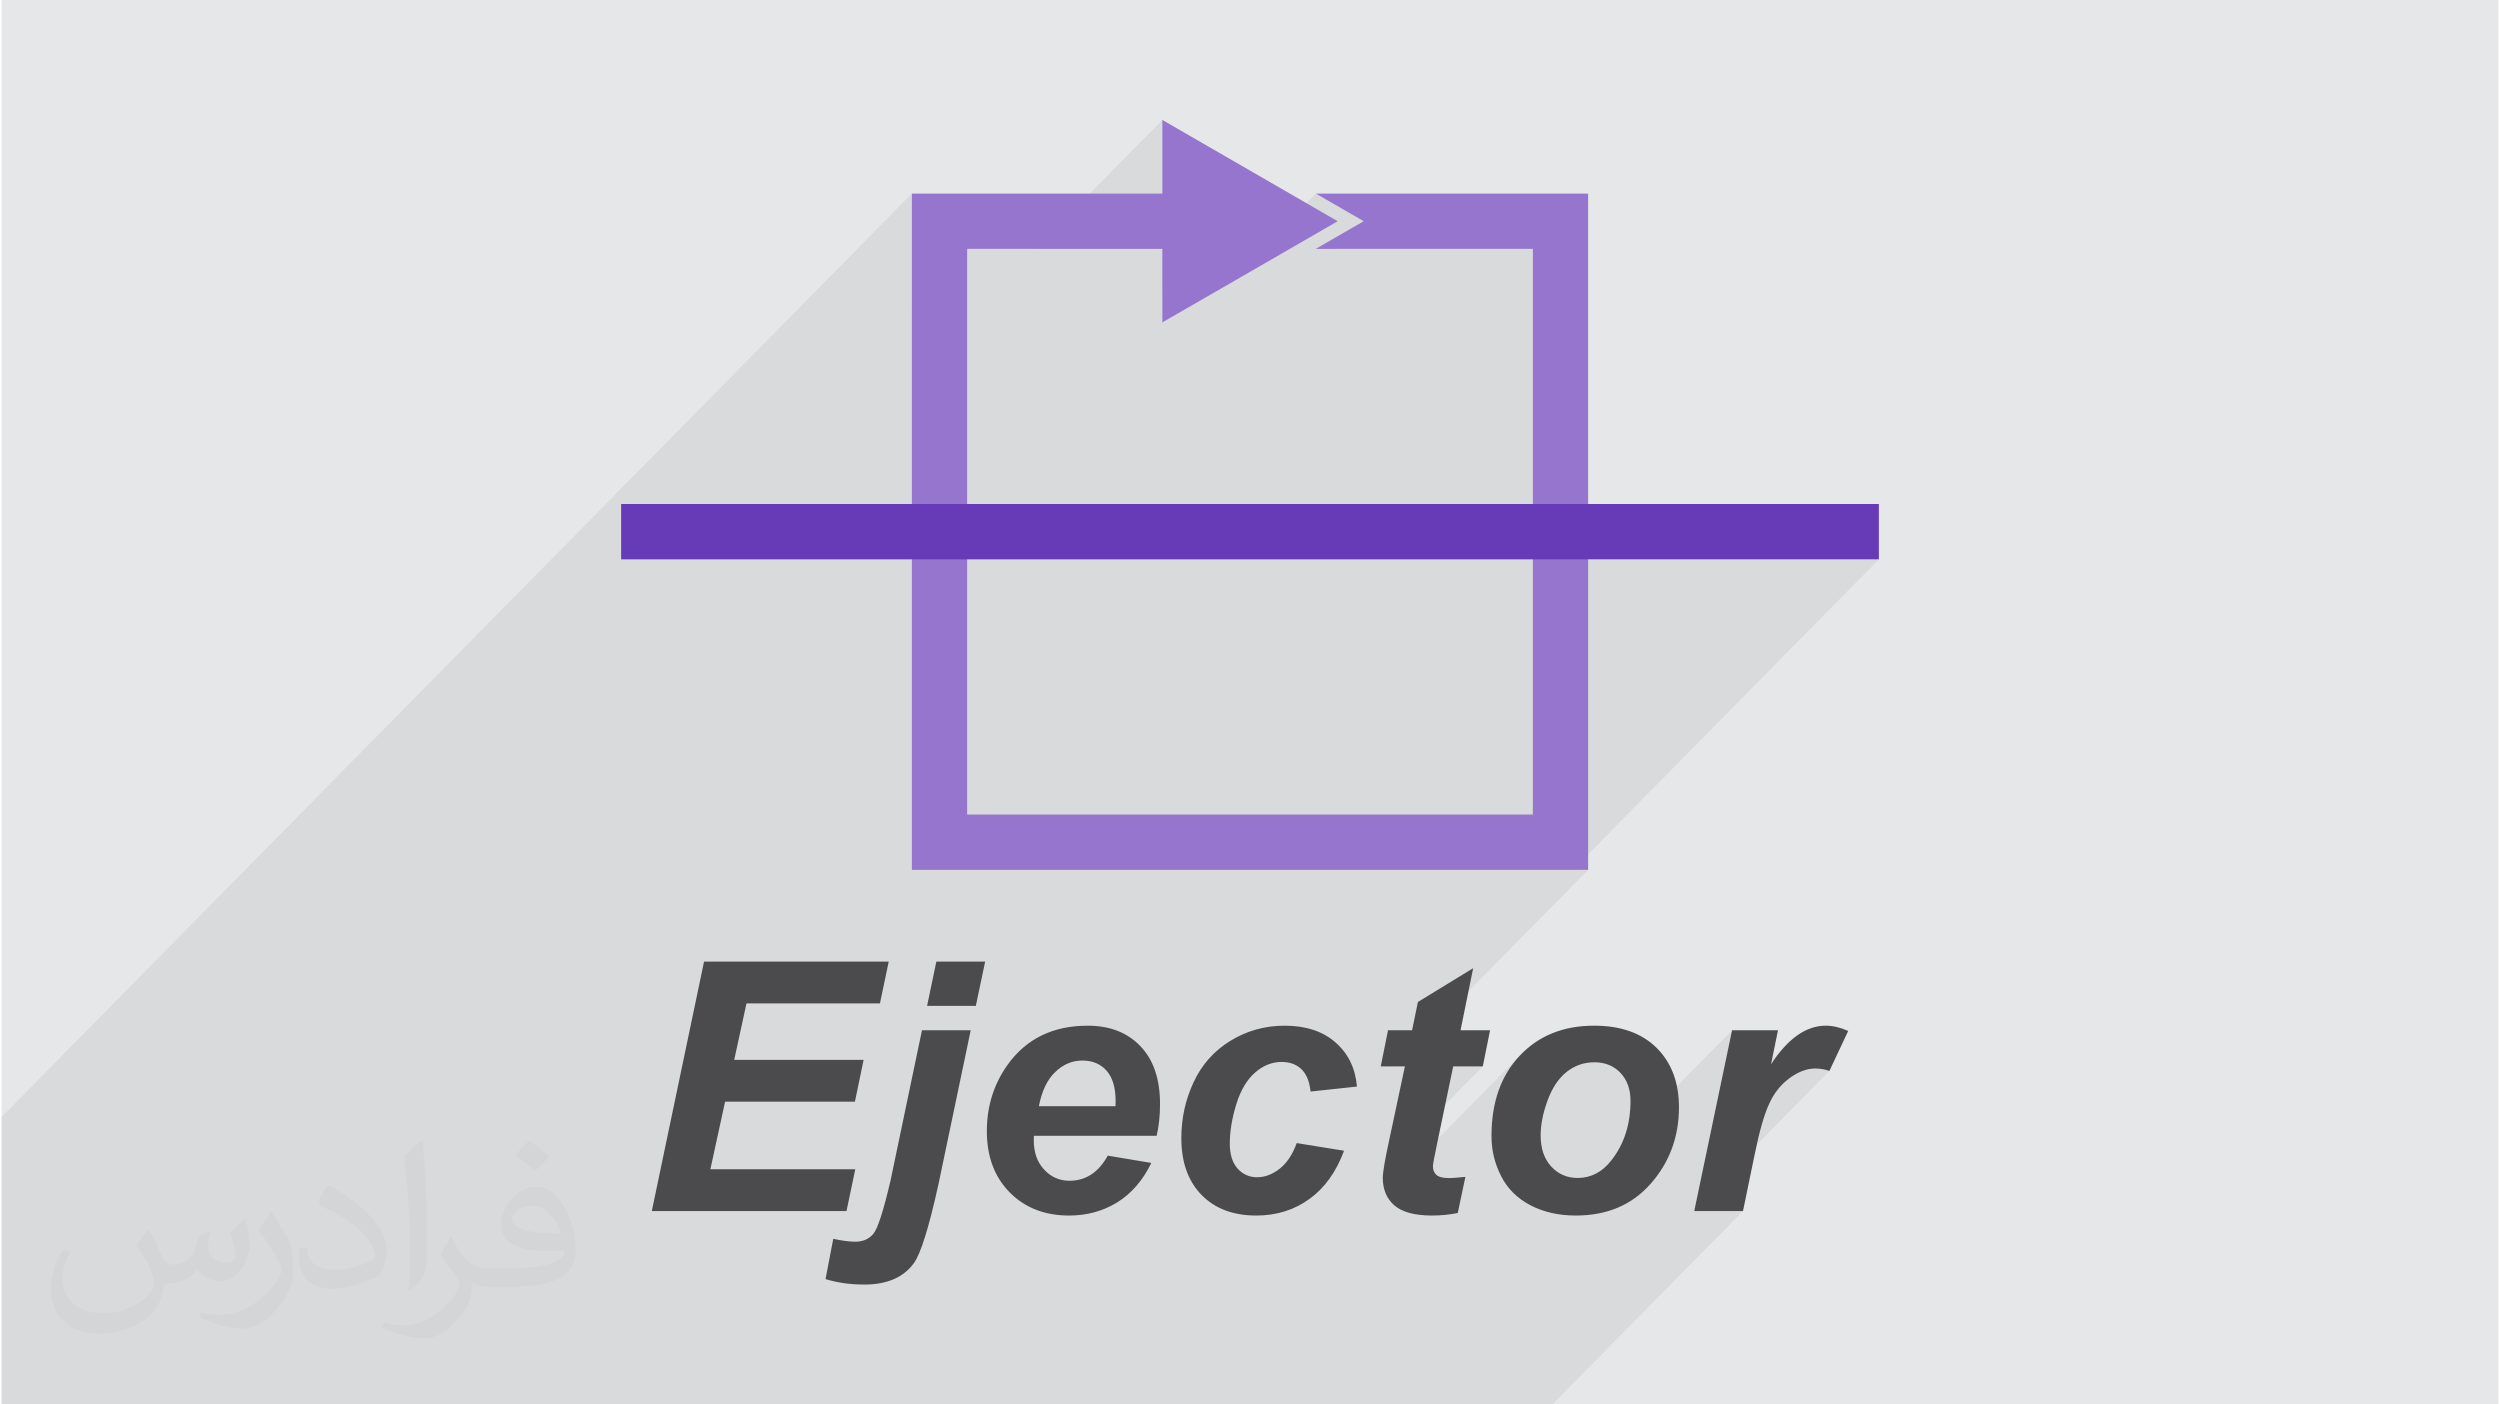 <?xml version="1.0" encoding="UTF-8"?>
<!DOCTYPE svg PUBLIC "-//W3C//DTD SVG 1.0//EN" "http://www.w3.org/TR/2001/REC-SVG-20010904/DTD/svg10.dtd">
<!-- Creator: CorelDRAW 2017 -->
<svg xmlns="http://www.w3.org/2000/svg" xml:space="preserve" width="356px" height="200px" version="1.0" shape-rendering="geometricPrecision" text-rendering="geometricPrecision" image-rendering="optimizeQuality" fill-rule="evenodd" clip-rule="evenodd"
viewBox="0 0 35600 20025"
 xmlns:xlink="http://www.w3.org/1999/xlink">
 <g id="Layer_x0020_1">
  <g id="_1972986158272">
   <polygon fill="#E6E7E8" points="0,0 35600,0 35600,20025 0,20025 "/>
   <path fill="#373435" fill-opacity="0.031" d="M2102 17538c67,103 111,202 155,311 31,64 48,183 198,183 44,0 107,-14 163,-45 63,-33 111,-82 135,-159l61 -201 145 -72 10 10c-19,76 -24,148 -24,206 0,169 145,233 262,233 68,0 128,-33 128,-95 0,-81 -34,-216 -78,-338 68,-68 136,-136 214,-191l12 6c34,144 53,286 53,381 0,92 -41,195 -75,263 -70,132 -194,237 -344,237 -114,0 -240,-57 -327,-163l-5 0c-83,101 -209,194 -412,194l-63 0c-10,134 -39,229 -82,313 -122,237 -480,404 -817,404 -470,0 -705,-272 -705,-632 0,-223 72,-431 184,-577l92 37c-70,134 -116,261 -116,385 0,338 274,499 591,499 293,0 657,-188 722,-404 -24,-237 -114,-348 -250,-565 42,-72 95,-144 160,-220l13 0zm5414 -1273c99,62 196,136 290,221 -53,74 -118,142 -201,201 -94,-76 -189,-142 -286,-212 66,-74 131,-146 197,-210zm51 925c-160,0 -291,105 -291,183 0,167 320,219 702,217 -48,-196 -215,-400 -411,-400zm-359 894c208,0 390,-6 528,-41 155,-39 286,-118 286,-171 0,-15 0,-31 -5,-46 -87,9 -186,9 -274,9 -281,0 -496,-64 -581,-223 -22,-43 -36,-93 -36,-148 0,-153 65,-303 181,-406 97,-84 204,-138 313,-138 196,0 354,159 463,408 60,136 101,292 101,490 0,132 -36,243 -118,326 -153,148 -434,204 -865,204l-197 0 0 0 -51 0c-106,0 -184,-19 -244,-66l-10 0c2,24 5,49 5,72 0,97 -32,220 -97,319 -192,286 -400,410 -579,410 -182,0 -405,-70 -606,-161l36 -70c66,27 155,45 279,45 325,0 751,-313 804,-617 -12,-25 -33,-58 -65,-93 -94,-113 -155,-208 -211,-307 49,-95 92,-171 134,-239l16 -2c139,282 265,445 546,445l43 0 0 0 204 0zm-1406 299c24,-130 26,-276 26,-412l0 -202c0,-377 -48,-925 -87,-1281 68,-75 163,-161 238,-219l21 6c51,449 64,971 64,1450 0,126 -5,250 -17,340 -8,114 -73,200 -214,332l-31 -14zm-1447 -596c7,177 94,317 397,317 189,0 349,-49 526,-133 31,-15 48,-33 48,-50 0,-111 -84,-257 -228,-391 -138,-126 -322,-237 -494,-311 -58,-25 -77,-52 -77,-76 0,-52 68,-159 123,-235l20 -2c196,103 416,255 579,426 148,157 240,315 240,488 0,128 -39,250 -102,361 -216,109 -446,191 -674,191 -276,0 -465,-129 -465,-434 0,-33 0,-85 12,-151l95 0zm-500 -502l172 278c63,103 121,214 121,391l0 227c0,183 -117,379 -306,572 -147,132 -278,188 -399,188 -180,0 -386,-56 -623,-159l26 -70c76,21 163,37 270,37 341,-2 690,-251 850,-556 19,-35 27,-68 27,-91 0,-35 -20,-74 -34,-109 -87,-165 -184,-315 -291,-453 56,-88 111,-173 172,-257l15 2z"/>
   <polygon fill="#373435" fill-opacity="0.078" points="16550,1710 14738,3548 13767,3548 12979,4348 12979,2760 0,15926 0,16148 0,16937 0,17515 0,18499 0,19943 0,20025 915,20025 1342,20025 1718,20025 1880,20025 2419,20025 2495,20025 2790,20025 3790,20025 4983,20025 5464,20025 5590,20025 6060,20025 6551,20025 6887,20025 7103,20025 7592,20025 7862,20025 7910,20025 8288,20025 9328,20025 9529,20025 9546,20025 9986,20025 10032,20025 10350,20025 10942,20025 11032,20025 11688,20025 12275,20025 12320,20025 12352,20025 12692,20025 13112,20025 13204,20025 13541,20025 14266,20025 14507,20025 14537,20025 14791,20025 14850,20025 14856,20025 14887,20025 14912,20025 14915,20025 15107,20025 15257,20025 15783,20025 15946,20025 16368,20025 16743,20025 17634,20025 18070,20025 19413,20025 19529,20025 20395,20025 20411,20025 20447,20025 20891,20025 21373,20025 21415,20025 22110,20025 24829,17267 24134,17267 24145,17213 26061,15269 26037,15261 26013,15254 25988,15248 25963,15244 25938,15240 25912,15237 25886,15236 25859,15235 25814,15237 25769,15244 25723,15254 25678,15269 25632,15288 25586,15312 25540,15340 25493,15372 25448,15407 25405,15446 24275,16592 24395,16020 25229,15174 25320,15045 25413,14933 25508,14839 24409,15953 24673,14689 23115,16270 23118,16264 23157,16160 23187,16051 23208,15938 23221,15819 23225,15696 23223,15635 23216,15578 23205,15523 23189,15471 23169,15423 23144,15378 23115,15336 23081,15296 23044,15261 23004,15231 22962,15205 22917,15183 22869,15167 22819,15155 22766,15148 22710,15146 22655,15148 22601,15155 22549,15166 22498,15181 22449,15201 22402,15225 22356,15253 22311,15286 22269,15323 21253,16354 21252,16348 21246,16273 21243,16197 21250,16022 21269,15856 21300,15699 21344,15551 21401,15413 21470,15283 21552,15163 21647,15051 19728,16998 19717,16966 19704,16911 19696,16853 19693,16792 19695,16757 19699,16713 19707,16659 19711,16634 21119,15205 20697,15205 19818,16096 20008,15205 19858,15205 22621,12402 22402,12402 26766,7975 21833,7975 21833,3548 19032,3548 19421,3154 18738,2760 17423,4093 16550,4597 16550,4165 17158,3548 16550,3548 16550,3154 "/>
   <polygon fill="#9575CD" points="12979,2760 17158,2760 17158,3548 13767,3548 13767,11613 21833,11613 21833,3548 18738,3548 19421,3154 18738,2760 22621,2760 22621,12402 12979,12402 "/>
   <polygon fill="#9575CD" points="19050,3154 17800,2432 16550,1710 16550,3154 16550,4597 17800,3876 "/>
   <rect fill="#673AB7" x="8834" y="7186" width="17932" height="789"/>
   <path fill="#4B4B4D" fill-rule="nonzero" d="M9271 17267l745 -3557 2633 0 -125 596 -1903 0 -175 805 1845 0 -124 596 -1851 0 -210 964 2066 0 -125 596 -2776 0zm4057 -3557l696 0 -133 631 -695 0 132 -631zm-205 979l695 0 -461 2201c-136,616 -253,989 -350,1120 -147,203 -382,305 -706,305 -201,0 -385,-26 -553,-78l110 -574c126,27 231,41 316,41 105,0 190,-36 253,-109 64,-73 147,-330 249,-769l447 -2137zm3346 1505l-1750 0c-2,27 -2,49 -2,64 0,173 49,312 148,418 98,106 219,159 361,159 233,0 415,-120 546,-358l621 104c-121,250 -284,437 -487,563 -204,125 -432,187 -685,187 -347,0 -629,-110 -846,-329 -218,-220 -327,-511 -327,-874 0,-353 98,-668 294,-944 267,-374 649,-560 1144,-560 315,0 566,98 752,293 187,196 279,470 279,821 0,169 -16,321 -48,456zm-587 -422c1,-32 2,-55 2,-72 0,-193 -43,-337 -129,-434 -85,-97 -201,-145 -345,-145 -144,0 -274,54 -388,165 -114,109 -191,271 -232,486l1092 0zm2584 526l675 109c-112,302 -276,531 -494,688 -218,158 -470,236 -758,236 -328,0 -588,-98 -780,-294 -192,-197 -288,-466 -288,-811 0,-281 58,-546 175,-796 116,-250 291,-447 526,-591 234,-143 491,-215 771,-215 303,0 546,80 726,239 182,159 284,369 306,629l-661 71c-16,-145 -60,-252 -132,-320 -72,-68 -166,-102 -282,-102 -135,0 -261,50 -376,150 -117,101 -207,252 -269,452 -62,201 -93,389 -93,564 0,153 37,271 111,354 74,83 167,124 279,124 111,0 218,-41 322,-122 102,-81 184,-203 242,-365zm1198 -1093l104 -516 343 0 83 -403 788 -482 -180 885 421 0 -104 516 -422 0 -227 1088c-41,196 -62,307 -62,334 0,54 17,95 50,125 34,30 95,45 183,45 31,0 107,-5 230,-17l-109 515c-120,24 -242,36 -368,36 -244,0 -422,-48 -534,-143 -111,-95 -167,-228 -167,-396 0,-80 32,-262 94,-548l221 -1039 -344 0zm1579 992c0,-479 134,-861 404,-1146 269,-285 622,-427 1060,-427 379,0 676,105 889,315 213,211 320,493 320,849 0,418 -133,781 -400,1086 -267,305 -623,457 -1070,457 -243,0 -458,-48 -645,-145 -188,-98 -328,-236 -419,-414 -92,-179 -139,-370 -139,-575zm1982 -501c0,-166 -48,-299 -144,-400 -96,-100 -219,-150 -371,-150 -149,0 -283,47 -399,140 -116,94 -206,231 -270,409 -65,178 -97,343 -97,493 0,186 50,334 150,443 100,109 226,164 377,164 191,0 350,-83 479,-248 184,-232 275,-516 275,-851zm1448 -1007l655 0 -99 485c240,-367 500,-550 781,-550 99,0 206,25 319,75l-268 570c-63,-22 -131,-34 -202,-34 -120,0 -242,46 -366,137 -124,91 -221,212 -290,364 -71,152 -140,392 -207,722l-167 809 -695 0 539 -2578z"/>
  </g>
 </g>
</svg>
